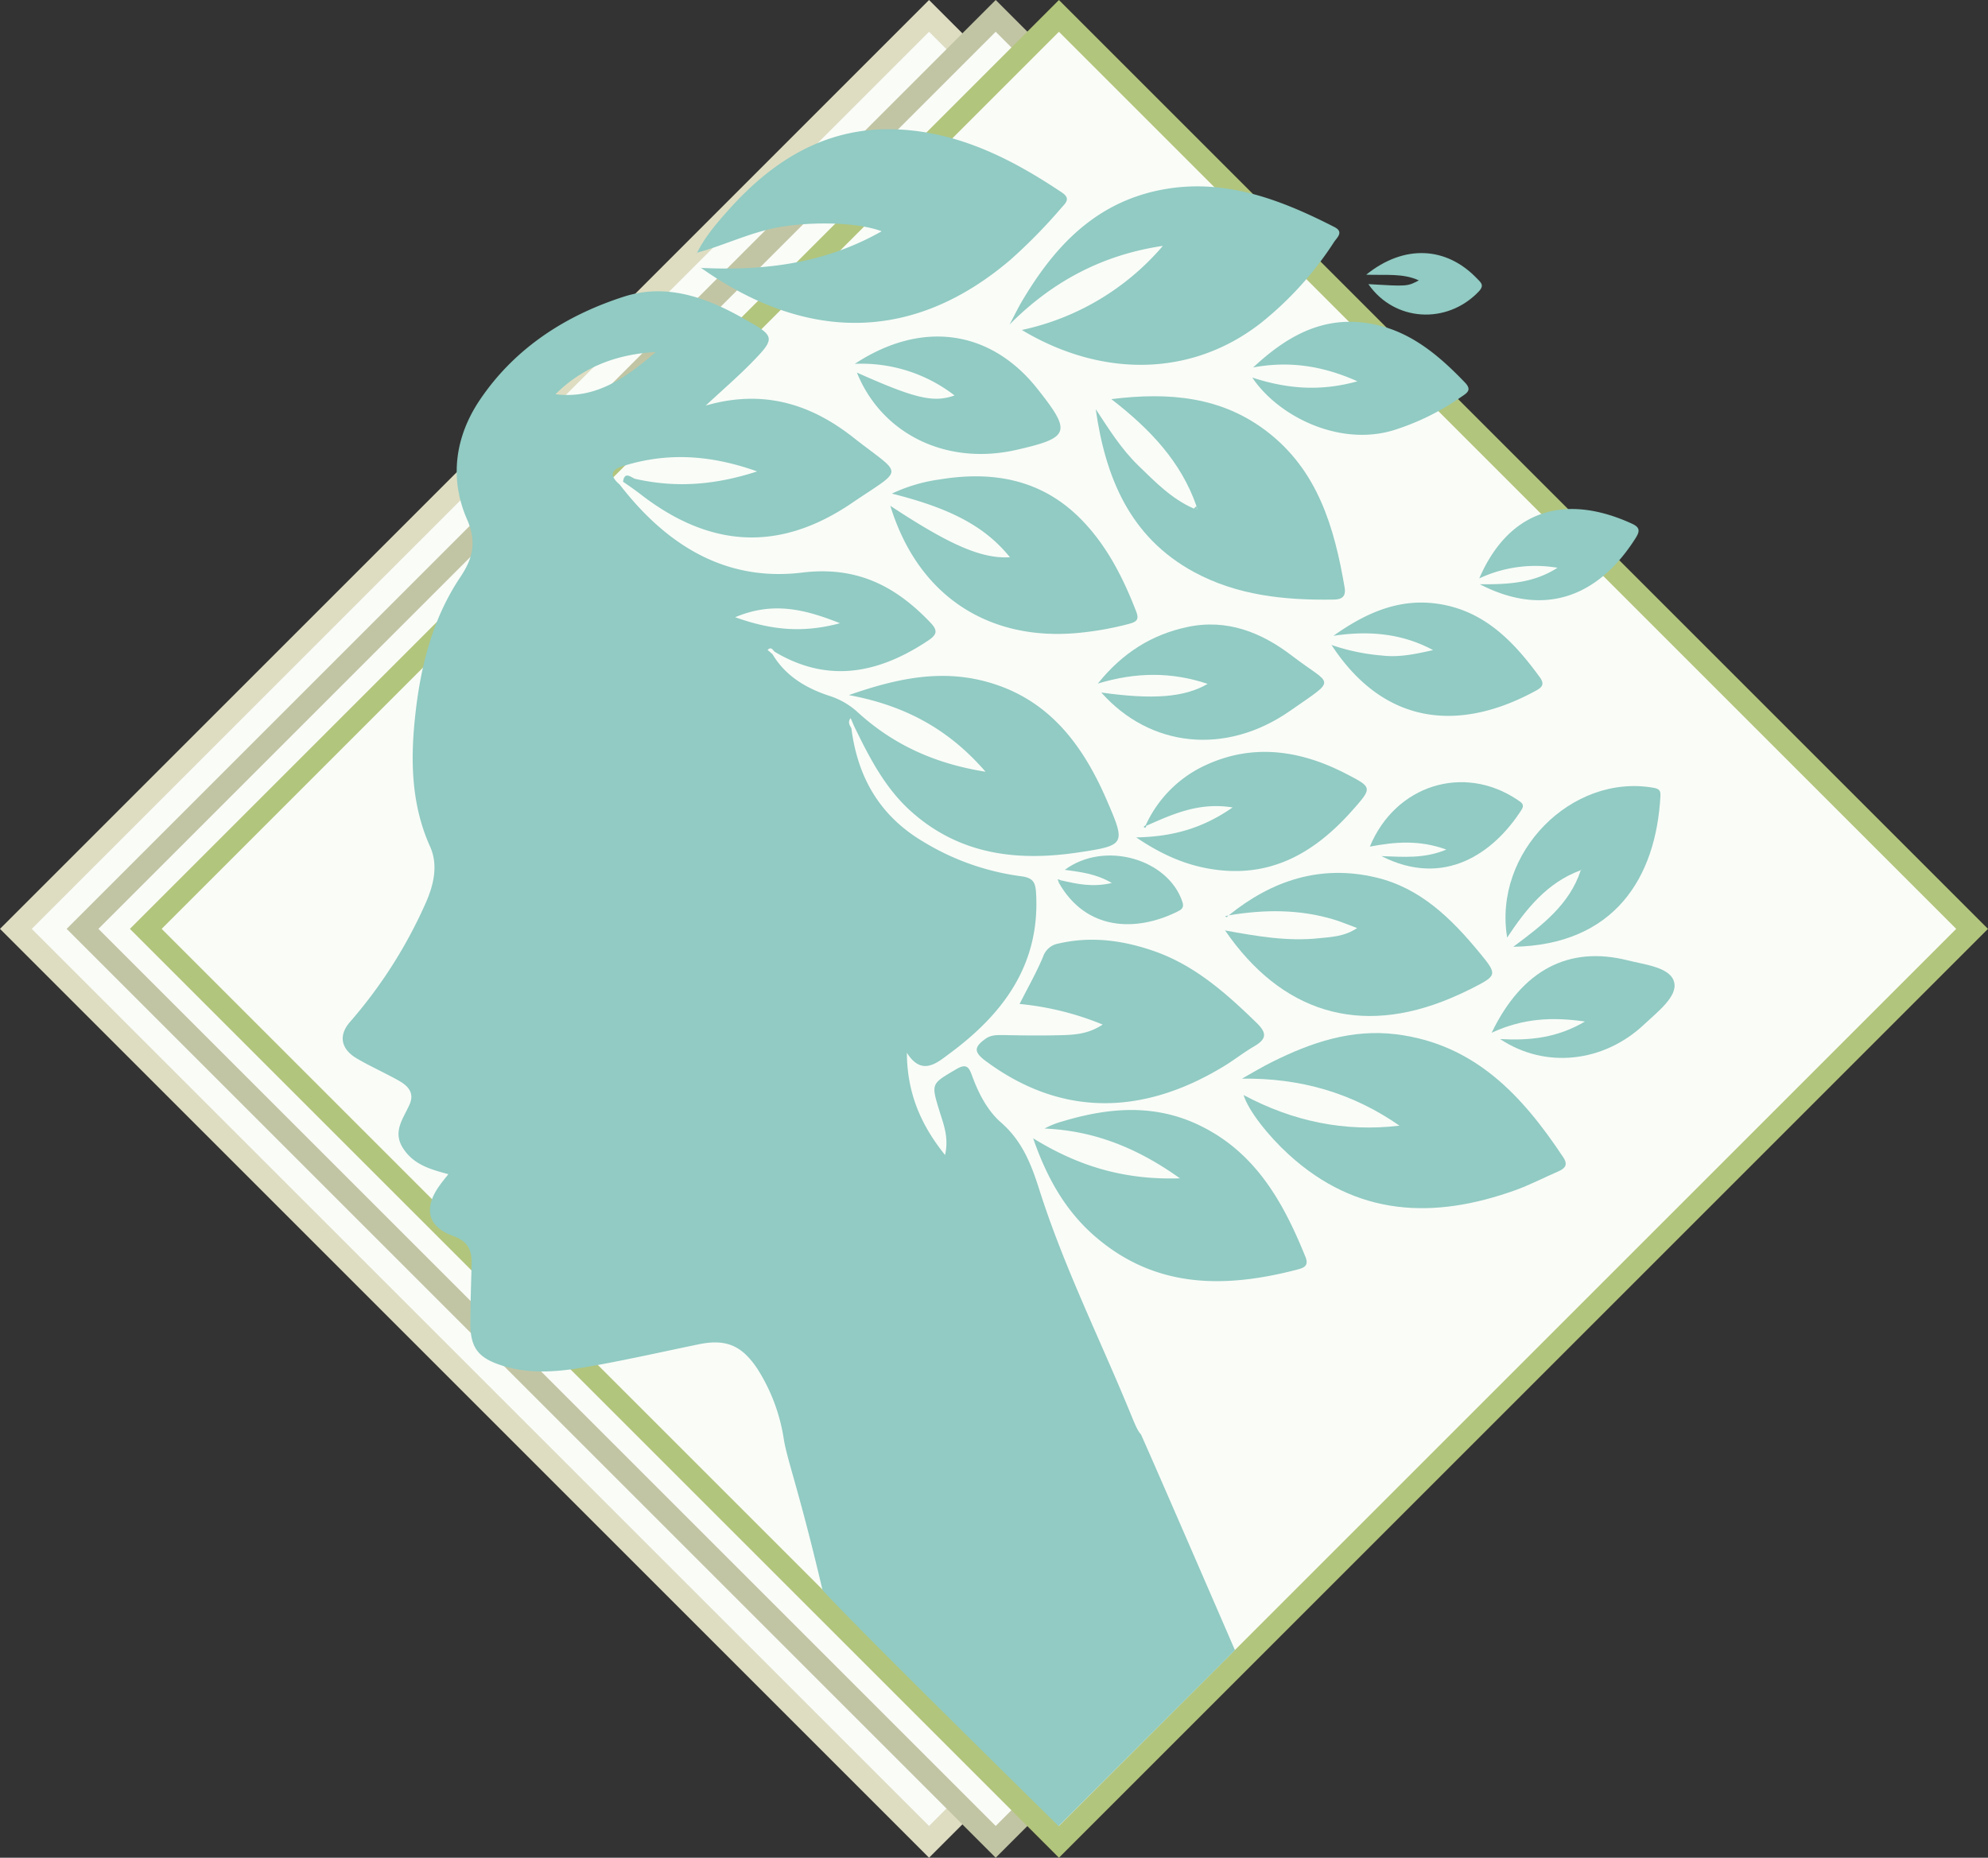 <svg xmlns="http://www.w3.org/2000/svg" viewBox="0 0 530.91 496.22"><rect x="0" y="0" width="530.91" height="496.22" fill="#333333" stroke="none"/><defs><style>.cls-1,.cls-2,.cls-3{fill:#fafcf8;stroke-miterlimit:10;stroke-width:6px;}.cls-1{stroke:#deddc2;}.cls-2{stroke:#c2c5a4;}.cls-3{stroke:#b2c57c;}.cls-4{fill:#91cbc3;}</style></defs><title>logo-r</title><g id="Layer_2" data-name="Layer 2"><g id="Layer_1-2" data-name="Layer 1"><rect class="cls-1" x="75.67" y="75.67" width="344.88" height="344.88" transform="translate(598.99 248.11) rotate(135)"></rect><rect class="cls-2" x="93.46" y="75.67" width="344.88" height="344.88" transform="translate(629.37 235.53) rotate(135)"></rect><rect class="cls-3" x="110.35" y="75.67" width="344.88" height="344.88" transform="translate(658.2 223.59) rotate(135)"></rect><path class="cls-4" d="M95.33,282.75c3.59,2.1,7.41,3.8,11,5.81,2.48,1.37,4.46,3.22,3.06,6.43-1.66,3.82-4.71,7.29-1.65,11.88,2.9,4.34,7.38,5.51,12,6.77-.78,1-1.63,2-2.4,3.1-4.28,6-3.19,10.94,3.67,13.4,4,1.44,5,3.82,4.94,7.47-.13,5.33-.34,10.66-.32,16,0,6.24,2,9,8,11,8.53,2.88,17.15,1.61,25.67.06,9.15-1.67,18.23-3.72,27.34-5.6,7.19-1.47,11.44.26,15.63,6.56a48.49,48.49,0,0,1,7.09,19.05c1,5.74,4.23,14.2,10.29,40,6.25,7.25,63.06,63.09,63.06,63.09l47.09-47s-23.07-53.27-25.11-57.64c-.87-.9-1.6-2.69-2.82-5.67-8.14-19.84-17.76-39.09-24.27-59.56-2.19-6.91-4.6-13.12-10.27-18.07-3.71-3.24-6.06-7.9-7.79-12.65-.82-2.24-1.54-3.14-4.19-1.57-6.62,3.91-6.73,3.72-4.51,11,1.1,3.59,2.62,7.13,1.55,11.91-6.63-8.22-10.15-16.79-10.2-27.32,4,6.4,8.13,2.63,11.34.26,14.31-10.56,24.21-23.69,23.17-42.72-.16-2.88-.6-4.26-4.06-4.69a66.92,66.92,0,0,1-26.12-9.25c-11.59-6.88-17.49-17.2-19.15-30.28-.54-.86-1-1.74-.19-2.7l.9,2.11c4.09,8.39,8.29,16.69,15.45,23,12.94,11.45,28.29,13.19,44.5,10.76,12.53-1.88,12.63-2.17,7.6-13.82-6.5-15.07-15.75-27.49-32.67-31.9-12.09-3.15-23.65-.72-36.26,3.7,14.94,2.77,26.61,9.05,36.5,20.47-13.52-2.14-24.58-7.21-34-15.76a20.24,20.24,0,0,0-7.56-4.46c-6.19-2-11.83-5.26-15.34-11.18-.43-.38-.87-.75-1.31-1.12.87-.93,1.33-.15,1.83.44,14.42,8.64,28,5.75,41.11-3,2.49-1.67,2.45-2.77.44-4.87-9.33-9.75-19.65-15-34.1-13.25-20.67,2.54-36.43-7.51-48.77-23.5-2.33-2-2.86-3.75.7-4.89,11.75-3.74,23.34-3.14,36,1.37-11.45,3.73-21.87,4.4-32.51,2-1-.22-2.87-2.29-3.3.75,1.49,1.05,3,2.06,4.45,3.18,18.64,14.53,37.21,15.73,56.66,2.52,14.26-9.68,13.75-7,.37-17.52-11.2-8.82-23.92-13-39.41-8.51,4.57-4.24,8.46-7.6,12.05-11.25,6.77-6.89,6.57-7.25-1.92-12-10-5.67-20.65-9.5-32-5.84-15.51,5-29,13.66-38.32,27.39-6.73,9.88-8.33,21.16-3.53,32.12,2.69,6.13,1.4,10.61-1.75,15.31-7.71,11.48-10.81,24.52-12.19,37.91-1.19,11.55-.9,23.15,4.07,34.18,2.3,5.12.83,10.62-1.34,15.4a126.12,126.12,0,0,1-20.09,31.45C90.36,276.56,91,280.22,95.33,282.75Zm101-117.88c10-4.21,18.38-2.22,28,1.6C214.46,169.11,206.14,168.37,196.34,164.87Zm-48-59.56c7.42-7.37,16.54-10.73,26.83-11.28C167.42,100.63,159.4,106.68,148.38,105.31Z"></path><path class="cls-4" d="M187.18,71.53c28.36,20,56.8,19.92,82.69-2.16a145,145,0,0,0,13.61-13.89c1.12-1.25,2.49-2.43.2-4-13.42-9-27.61-16.22-44.14-16.92-18.58-.78-32.86,8-44.81,21.33-3.2,3.57-6.38,7.24-8.56,11.6l0,0c7-1.9,13.57-5.11,20.76-6.59,8.37-1.71,21.46-1.76,28.53.87-15.35,8.72-31.53,10.59-48.28,9.79Z"></path><path class="cls-4" d="M269.62,86.68c11.49-11.6,25-18.66,40.93-21a68.24,68.24,0,0,1-37.66,22.46c20.79,12.49,44.8,12.9,63.71-1.76a90.1,90.1,0,0,0,19.67-21.74c.81-1.22,2.69-2.68.09-4C341.16,52.87,325.54,47,308,51.16c-16.65,4-27,15.58-35.26,29.62C271.64,82.7,270.67,84.71,269.62,86.68Z"></path><path class="cls-4" d="M331.68,288.12c15.7-.2,29.53,3.84,42.07,12.56-14.71,1.75-28.51-1.17-41.64-8.18,1.3,4.24,6.69,11,12.06,15.89,18.12,16.54,38.67,17.38,60.55,9.51,3.9-1.41,7.61-3.35,11.41-5,1.8-.79,2.71-1.72,1.35-3.77-10.88-16.4-23.59-30.24-44.63-32.86-11.92-1.47-22.66,2.18-33.06,7.36C337,285,334.38,286.61,331.68,288.12Z"></path><path class="cls-4" d="M318.8,135.84c-5.93-2.6-10.34-7.14-14.87-11.55s-7.83-9.73-11.31-15c2.61,18.25,9.09,34.18,26.23,43.5,11.58,6.28,24.25,7.56,37.17,7.37,2.23,0,3.5-.71,3.07-3.24-2.73-16-7.14-31.31-20.87-41.76-12-9.15-25.86-10.49-41.43-8.55,10.36,8,18.57,16.7,22.71,28.49.09.35.19.7.29,1Z"></path><path class="cls-4" d="M272.29,268.17a77.42,77.42,0,0,1,22.2,5.51c-2.8,1.78-5.39,2.64-10.12,2.8-5.49.18-11,.11-16.47,0-1.68,0-3.21-.07-4.72,1-2.74,2-3.41,3.33-.11,5.8,19.54,14.61,41.28,15.24,63.84,1.49,2.7-1.64,5.19-3.63,7.92-5.22,3.15-1.83,3.8-3.37.81-6.28-8.16-7.94-16.58-15.46-27.54-19.25-8.23-2.85-16.67-4-25.37-2a5.29,5.29,0,0,0-4.18,3.56C276.8,259.75,274.59,263.64,272.29,268.17Z"></path><path class="cls-4" d="M315.12,314.75c-14.79.46-27-3.16-39.21-10.7,3.83,11.05,9,19.95,17.22,26.8,16,13.4,34.3,13.21,53.24,8.29,1.66-.44,3.26-.91,2.28-3.36-5.84-14.45-13.18-27.73-27.94-35-12.09-6-24.49-5-36.94-1.25a22.7,22.7,0,0,0-4.82,1.92C292,302,303.53,306.48,315.12,314.75Z"></path><path class="cls-4" d="M238.18,131.85c16,4,25,8.93,31.53,17-7.54.43-15.89-3.16-31.94-13.74,7.69,25,27.3,36.28,50.57,33.91a83.38,83.38,0,0,0,13.18-2.38c2.13-.56,2.73-1.2,1.88-3.38-3.46-8.9-7.71-17.33-14.42-24.27-10.56-10.93-23.69-13.28-38.05-10.92A43.61,43.61,0,0,0,238.18,131.85Z"></path><path class="cls-4" d="M327.13,248.48c15,21.87,35.88,28.45,60.29,18.14q2.76-1.15,5.43-2.5c7-3.56,7.18-3.68,2.28-9.63-7.48-9.08-15.77-17.31-27.71-20.12-14.76-3.48-27.72.78-39.28,10.13l0,0c9.45-1.57,18.84-1.68,28.1,1.13,1.89.57,3.71,1.35,6.2,2.27-3.47,2.3-6.85,2.36-10.13,2.71-8.52.92-16.85-.57-25.18-2.08Z"></path><path class="cls-4" d="M306.18,220.56c7.06-3.14,14.1-6.33,23-4.88-7.75,5.38-15.62,7.81-25.75,8,7.48,5.07,14.37,7.85,22,8.72,15.26,1.75,26.58-5.48,36.11-16.37,5-5.67,4.83-5.77-2.06-9.34-12.57-6.51-25.57-8.24-38.52-1.82A32.45,32.45,0,0,0,306,220.37Z"></path><path class="cls-4" d="M293.18,182.59c10.3-3.11,19.75-3.12,29.33.08-6.16,3.61-14.6,4.26-28.4,2.31,13,14.65,33.2,16.93,50.48,4.85,12.81-8.94,11.12-6.47.51-14.62-8.11-6.23-17.38-10-28-7.73C307.68,169.48,299.84,174.3,293.18,182.59Z"></path><path class="cls-4" d="M334.66,98.15c9.42-1.74,18.32-.56,27.85,3.7-10.13,2.83-19.1,1.93-28.08-1,6.92,10.35,23.22,18.48,37.72,14.07a65.72,65.72,0,0,0,18.22-9c1.51-1,2.72-1.8.86-3.74-7.37-7.67-15.3-14.33-26.33-15.91C352.64,84.54,343.27,90.15,334.66,98.15Z"></path><path class="cls-4" d="M228.28,97.19a40.59,40.59,0,0,1,26.64,8.44c-5.64,2-10.53.83-26.08-6.11,6.68,16.48,23.92,24.86,42.48,20.67,14.45-3.27,14.95-4.71,5.7-16.37C264.59,88.16,246.25,85.36,228.28,97.19Z"></path><path class="cls-4" d="M355.59,172.28c14.5,22.17,35,23,54.76,12.11,1.65-.91,2.09-1.8.88-3.47-7.11-9.78-15.22-18.17-28-19.74-10.31-1.26-19,2.9-27.13,8.65,9.3-1.4,18.2-.71,26.62,3.82-4.5,1-8.91,2-13.56,1.46A55.64,55.64,0,0,1,355.59,172.28Z"></path><path class="cls-4" d="M422.13,232.52c-3,9.11-10.27,14.63-18,20.38,27.1-.49,38.12-18.53,39.3-40.26.08-1.48-.35-1.95-1.83-2.21-21.81-3.87-42.88,17.3-39.1,40,5.17-7.81,10.75-14.69,19.54-17.94l.48-.39Z"></path><path class="cls-4" d="M398.36,275.86c8.29-3.83,16-4.28,24.92-3-7.41,4.36-14.61,5.12-22.65,4.69,12,8,27.65,6.29,38.47-3.93,3.49-3.29,8.94-7.42,8-11.23-.92-4-7.76-4.7-12.37-5.86C419,252.56,406.47,259,398.36,275.86Z"></path><path class="cls-4" d="M395.2,156.06c18.5,9.56,32.62,2,41.67-12.44,1.16-1.85,1-2.81-1.07-3.75-17.19-7.88-32.58-4.25-40.75,14.63a35.35,35.35,0,0,1,20.9-2.84C409.47,155.79,402.83,156.11,395.2,156.06Z"></path><path class="cls-4" d="M368.93,228.68c16.79,8.54,30-.81,37.39-12.35.95-1.47-.05-2-1.06-2.68-14.37-9.66-32.6-4-39.43,12.49,6.65-1.26,13.16-1.85,20.43.79C380.39,229.39,375,228.89,368.93,228.68Z"></path><path class="cls-4" d="M282.79,235.82c7.26,12.79,20.56,13.17,31.61,7.7,1.06-.52,1.92-1,1.37-2.62-3.83-11.51-20.83-16.4-31.41-8.56,4.24.6,8.24,1,12.57,3.52-5.24,1.21-9.36.24-13.48-.69Z"></path><path class="cls-4" d="M364.85,73.38c5.38.17,9.89-.42,14.06,1.52-3.06,1.61-3.06,1.61-13.47,1,6.92,10,20.92,10.89,29.44,2,1.67-1.74.57-2.45-.5-3.57C386.24,65.87,375,65.2,364.85,73.38Z"></path><path class="cls-4" d="M328.14,244.5l-.94.23c.51.65.62-.15.92-.26Z"></path><path class="cls-4" d="M282.17,447.46l-.68.47.39.32c.08-.28.15-.57.22-.86Z"></path><path class="cls-4" d="M283.45,235.17l-1-.32.36,1Z"></path><path class="cls-4" d="M327.11,248.5l-.14-.39c.06.12.11.24.16.37Z"></path><polygon class="cls-4" points="187.15 71.57 187.03 71.38 187.18 71.53 187.15 71.57"></polygon><path class="cls-4" d="M186.17,67.53l-.37.28.34-.31Z"></path><path class="cls-4" d="M306,220.37l-.58.48c.53.61.6,0,.76-.29Z"></path><path class="cls-4" d="M227.51,191.2l-.91-2.1c-.76,1-.34,1.83.19,2.7Z"></path><path class="cls-4" d="M206.26,171.38c-.5-.6-1-1.37-1.84-.45l1.32,1.13Z"></path><path class="cls-4" d="M318.8,135.84l1,.36c-.1-.35-.2-.7-.29-1Z"></path><path class="cls-4" d="M422.13,232.52l.43-.44-.48.39Z"></path></g></g></svg>